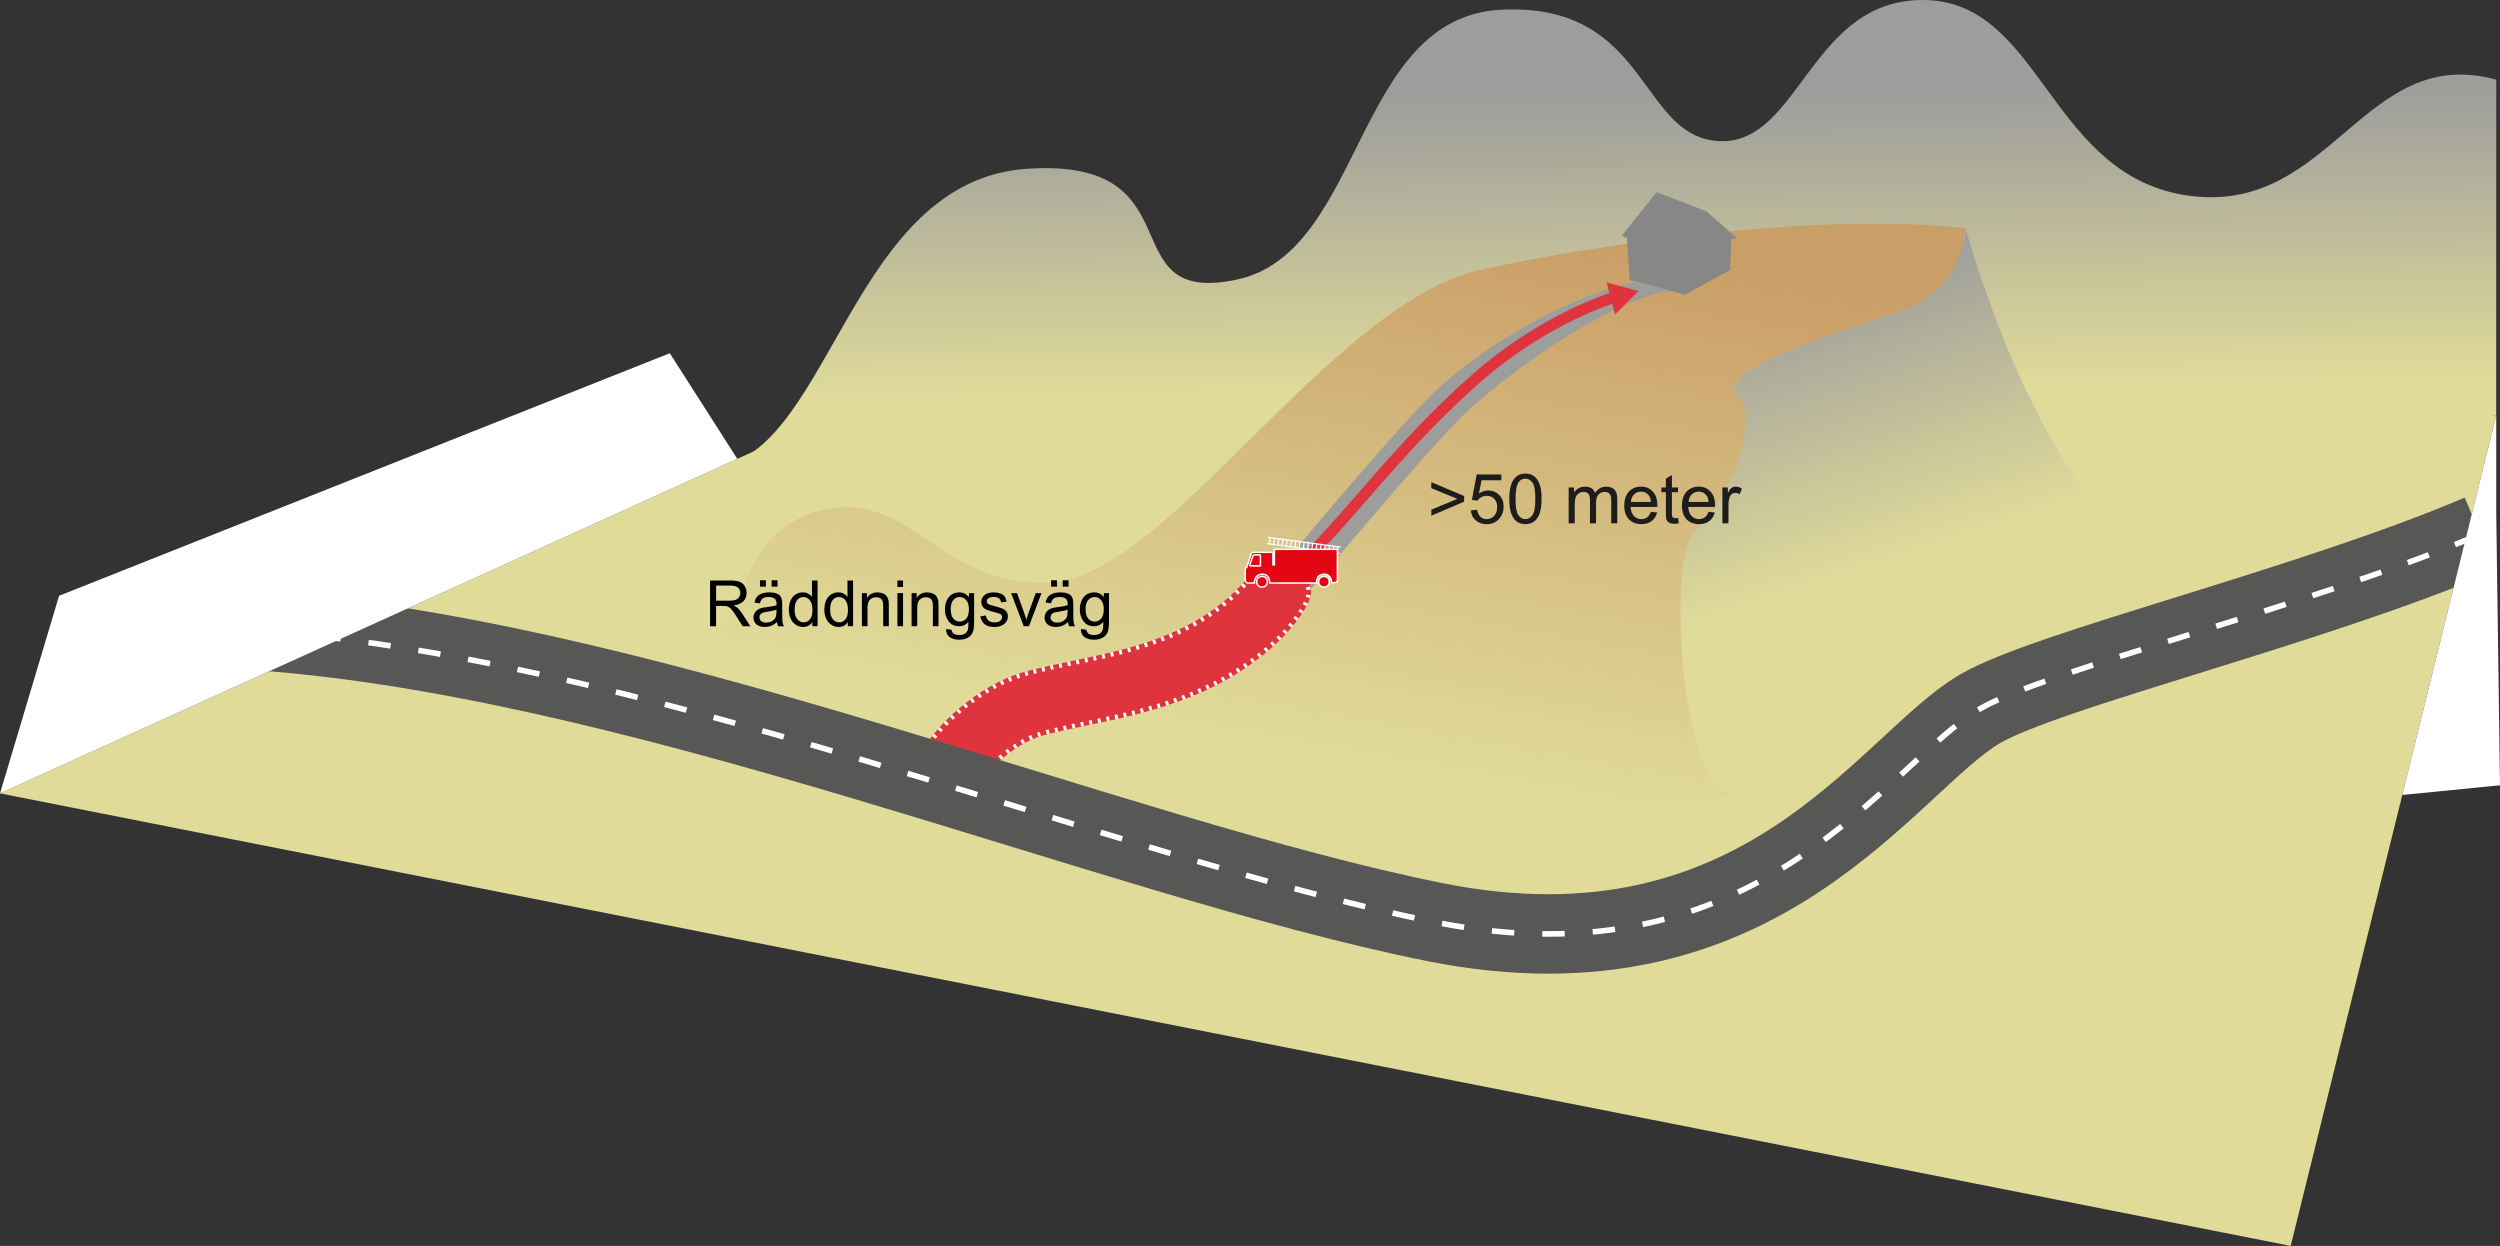 <?xml version="1.0" encoding="UTF-8"?>
<svg id="Lager_1" data-name="Lager 1" xmlns="http://www.w3.org/2000/svg" width="1920" height="956.86" xmlns:xlink="http://www.w3.org/1999/xlink" viewBox="0 0 1920 956.86">
  <rect x="0" y="0" width="1920" height="956.86" fill="#333333" stroke="none"/>
  <defs>
    <style>
      .cls-1 {
        stroke-width: 1.24px;
      }

      .cls-1, .cls-2, .cls-3, .cls-4, .cls-5, .cls-6, .cls-7, .cls-8, .cls-9 {
        stroke-miterlimit: 10;
      }

      .cls-1, .cls-8, .cls-9 {
        stroke: #878787;
      }

      .cls-1, .cls-10 {
        fill: #878787;
      }

      .cls-11 {
        fill: #1d1d1b;
      }

      .cls-12 {
        fill: #fff;
      }

      .cls-2 {
        fill: #e30613;
      }

      .cls-2, .cls-5, .cls-6, .cls-7 {
        stroke: #fff;
      }

      .cls-2, .cls-7 {
        stroke-width: 1.15px;
      }

      .cls-13 {
        fill: #e0db99;
      }

      .cls-14 {
        fill: url(#Namnlös_övertoning_8);
      }

      .cls-3 {
        stroke: #575756;
        stroke-width: 61.01px;
      }

      .cls-3, .cls-4, .cls-5, .cls-6, .cls-7, .cls-9 {
        fill: none;
      }

      .cls-4 {
        stroke: #df333e;
        stroke-width: 8.5px;
      }

      .cls-15 {
        fill: url(#Namnlös_övertoning_7);
      }

      .cls-16 {
        fill: url(#Namnlös_övertoning_4);
      }

      .cls-5 {
        stroke-dasharray: 17.23 21.54;
        stroke-width: 4.31px;
      }

      .cls-17 {
        fill: #df333e;
      }

      .cls-6 {
        stroke-width: .96px;
      }

      .cls-18 {
        fill: #9d9d9c;
      }

      .cls-19 {
        fill: #010101;
      }

      .cls-8 {
        fill: #575756;
        stroke-width: .83px;
      }

      .cls-9 {
        stroke-width: 3.31px;
      }
    </style>
    <linearGradient id="Namnlös_övertoning_8" data-name="Namnlös övertoning 8" x1="1236.21" y1="299.36" x2="1233.55" y2="73.43" gradientUnits="userSpaceOnUse">
      <stop offset="0" stop-color="#e0db99"/>
      <stop offset="1" stop-color="#9d9d9c"/>
    </linearGradient>
    <linearGradient id="Namnlös_övertoning_4" data-name="Namnlös övertoning 4" x1="1038.52" y1="584.75" x2="1113.55" y2="166.9" gradientUnits="userSpaceOnUse">
      <stop offset="0" stop-color="#e0db99"/>
      <stop offset="1" stop-color="#ca9e67"/>
    </linearGradient>
    <linearGradient id="Namnlös_övertoning_7" data-name="Namnlös övertoning 7" x1="1461.64" y1="427.77" x2="1393.96" y2="215.91" gradientUnits="userSpaceOnUse">
      <stop offset="0" stop-color="#e0db99"/>
      <stop offset="1" stop-color="#9d9d9c"/>
    </linearGradient>
  </defs>
  <polygon class="cls-13" points="1759.25 956.86 0 609.32 866.9 215.98 1917.1 319.08 1759.25 956.86"/>
  <path class="cls-14" d="M553.21,358.31c85.23-16.66,101.9-219.5,235.2-228.66,133.31-9.16,62.5,105.75,161.08,85.17,98.58-20.58,89.89-201.81,203.66-207.36,113.77-5.55,105.09,98.13,167.34,100.91,62.25,2.78,69.97-111.09,159.15-108.31,89.17,2.78,94.73,137.04,203.04,150.45,108.31,13.41,132.8-117.12,234.42-89.35v257.94l-1363.89,39.22Z"/>
  <path class="cls-16" d="M510.52,511.34c66.21-5.89,44.72-97.88,116.81-118.47,72.09-20.6,92.94,60.2,181.21,54.32,88.28-5.89,214.54-214.77,328.24-239.87,93.76-20.7,260.92-44.59,372.73-32.12,0,0-10.3,53.42,10.3,85.17,20.6,31.75,32.37,139.16,70.62,153.87,38.25,14.71-19.13,139.77-19.13,139.77,0,0-414.9,129.47-715.05,73.56-300.14-55.91-345.75-116.23-345.75-116.23Z"/>
  <g>
    <g>
      <polygon class="cls-10" points="1249.32 180.03 1272.03 150.5 1291.11 182.75 1329.65 183.22 1328.74 207.31 1293.84 226.38 1251.59 215.02 1249.32 180.03"/>
      <polygon class="cls-10" points="1310.57 162.32 1334.19 183.22 1292.93 187.75 1272.28 147.54 1310.57 162.32"/>
    </g>
    <polyline class="cls-9" points="1247.07 181.83 1272.03 150.5 1292.93 187.75"/>
    <polygon class="cls-1" points="1261.59 185.03 1278.31 186.33 1278.7 207.2 1263.02 205.77 1261.59 185.03"/>
    <line class="cls-8" x1="1269.78" y1="185.67" x2="1270.15" y2="206.42"/>
    <line class="cls-8" x1="1262.24" y1="194.53" x2="1277.54" y2="195.92"/>
    <polygon class="cls-1" points="1299.45 191.86 1298.93 206.03 1307.92 203.44 1308.61 190.48 1299.45 191.86"/>
    <polyline class="cls-1" points="1315.62 213.99 1316.39 188.92 1325.03 187.19 1324.49 208.93"/>
  </g>
  <path class="cls-15" d="M1509.53,175.19s0,45.97-50.02,63.79c-50.02,17.82-143.99,44.68-124.96,65.09,19.03,20.41-11.16,87.13-32.85,103.06-21.68,15.93-11.87,211.78,32.85,203.13,44.72-8.65,219.13-31.24,239.72-45.96,20.6-14.71,120.68-124.28,87.8-136.56-93.39-34.88-152.54-252.55-152.54-252.55Z"/>
  <path class="cls-18" d="M751.62,589.38l-25.42-14.4c1.07-1.4,26.76-34.34,64.38-44.57,10.99-2.99,22.78-5.45,35.26-8.06,49.59-10.36,105.79-22.1,146.24-73.15,4.38-5.28,104.19-125.42,133.24-151.8,24.36-22.13,87.38-67.52,151.46-80.96l25.61,6.37c-55.48,11.63-127.42,67.43-154.09,91.65-28,25.43-130.09,148.32-131.12,149.56-44.88,56.65-107.53,69.73-157.87,80.25-12.18,2.54-23.68,4.94-34.08,7.77-31.09,8.46-53.38,37.06-53.6,37.35Z"/>
  <g>
    <path class="cls-17" d="M1006.78,453.57c-1.73-11-3.75-13.41-9.53-17.99-11.01-8.72-27-6.86-35.71,4.14-37.02,46.73-90.35,57.87-137.4,67.69-12.71,2.66-24.72,5.16-36.14,8.27-41.8,11.37-69.45,46.07-72.46,49.99-8.53,11.09-6.46,26.96,4.6,35.54,4.62,3.59,10.1,5.32,15.54,5.32,7.57,0,15.07-3.36,20.1-9.77.2-.25,19.82-25.01,45.58-32.02,9.96-2.71,21.24-5.07,33.19-7.56,47.66-9.96,105.85-22.12,152.38-69.49,0,0,21.6-23.12,19.87-34.13Z"/>
    <path class="cls-12" d="M981.48,430.09h-.04s0,0,0,0h-.04s0,0,0,0h-.02s0,0-.01,0h0s0,0-.01,0h0s0,0-.01,0c0,0-.01,0-.02,0h0s0,0-.01,0c0,0,0,0,0,0h-.01s0,0,0,0c0,0,0,0-.01,0h0s-.02,0-.03,0h0s0,0-.01,0c0,0,0,0,0,0,0,0,0,0-.01,0,0,0,0,0,0,0-.64,0-1.29.04-1.93.1l.3,3.36c.65-.06,1.3-.09,1.95-.09v-3.37h0ZM974.81,430.97c-.72.2-1.44.42-2.14.68l1.16,3.17c.61-.22,1.23-.42,1.86-.59l-.88-3.26h0ZM968.61,433.57c-.36.21-.72.43-1.07.66,0,0,0,0,0,0-.02.01-.04.02-.06.04,0,0,0,0,0,0,0,0-.02.01-.03.02h0s-.02.01-.03.02c0,0,0,0,0,0,0,0-.02.01-.03.02,0,0,0,0,0,0,0,0-.01,0-.02.01,0,0,0,0,0,0,0,0-.02.01-.02.02,0,0,0,0,0,0,0,0-.01,0-.02.01,0,0,0,0,0,0,0,0-.01,0-.02.01,0,0,0,0,0,0,0,0-.01,0-.02.01,0,0,0,0,0,0,0,0-.01,0-.02.01,0,0,0,0,0,0,0,0-.01,0-.02.01,0,0,0,0,0,0,0,0-.01,0-.02.01,0,0,0,0,0,0,0,0-.01,0-.02.01,0,0,0,0-.01,0h-.02s0,.02-.01.02c0,0-.01,0-.02.01,0,0,0,0-.01,0,0,0-.01,0-.02.01,0,0,0,0-.01,0h-.02s0,.02-.01.02l-.02.02s0,0,0,0c0,0-.01,0-.02.01,0,0,0,0,0,0,0,0-.01.01-.02.02,0,0,0,0,0,0,0,0-.01,0-.02.01,0,0,0,0,0,0,0,0-.02.01-.02.02,0,0,0,0,0,0,0,0-.02.01-.02.02,0,0,0,0,0,0,0,0-.02.01-.02.02,0,0,0,0,0,0,0,0-.02.01-.03.02,0,0,0,0,0,0,0,0-.02.01-.03.02,0,0,0,0,0,0,0,0-.02.01-.03.02h0s1.96,2.75,1.96,2.75c.53-.38,1.08-.73,1.63-1.06l-1.7-2.91h0ZM963.31,437.71c-.52.53-1.02,1.09-1.5,1.67l2.61,2.14c.41-.5.85-.99,1.3-1.45l-2.41-2.36h0ZM958.97,442.87c-.06.07-.12.14-.18.21,0,0,0,0,0,0-.01.01-.02.03-.04.04,0,0,0,0,0,.01-.01.01-.02.03-.04.04v.02s-.04.03-.05.04c0,0,0,0-.01.01,0,.01-.02.02-.03.03,0,0,0,.01-.01.02-.01.01-.02.03-.04.04,0,0,0,0-.01.01-.01.02-.02.03-.04.05,0,0,0,0,0,0-.01.02-.03.03-.04.05,0,0,0,0,0,0-.32.37-.64.75-.95,1.12l2.55,2.2c.5-.58.99-1.16,1.49-1.75l-2.59-2.16h0ZM954.53,447.94c-.06.06-.12.13-.17.19h0s-.02.02-.02.03c-.01.01-.02.02-.03.03,0,0,0,0-.01.01-.01.01-.02.02-.03.04,0,0,0,0,0,0-.02.02-.03.03-.05.05h0c-.24.26-.48.52-.72.77,0,0,0,0,0,0-.02.02-.03.03-.05.05,0,0,0,0,0,0-.01.02-.03.03-.04.04h0s-.02.04-.04.05c0,0-.01.01-.02.02,0,0-.01.01-.02.02l-.04.04h0c-.09.1-.18.19-.26.28l2.45,2.32c.52-.56,1.05-1.12,1.57-1.68l-2.49-2.28h0ZM949.86,452.81c-.44.44-.88.87-1.32,1.3,0,0-.01.01-.01.01-.01.01-.02.02-.03.03,0,0-.02.02-.03.03,0,0,0,0,0,0-.07.06-.13.13-.2.19l2.34,2.43c.55-.53,1.1-1.07,1.64-1.61l-2.38-2.39h0ZM944.97,457.46c-.35.31-.7.63-1.04.94,0,0,0,0,0,0-.01.01-.03.03-.04.04,0,0,0,0-.01.01-.01.01-.03.02-.04.03,0,0-.01.01-.02.02,0,0-.01.01-.02.02-.01.01-.03.02-.04.04,0,0,0,0,0,0-.15.13-.29.26-.44.39l2.23,2.53c.57-.5,1.14-1.02,1.71-1.53l-2.27-2.5h0ZM939.88,461.87s-.01.01-.02.02c0,0,0,0-.01.01l-.05.04s0,0,0,0c-.55.45-1.1.9-1.65,1.35l2.11,2.63c.6-.48,1.19-.96,1.78-1.45l-2.15-2.6h0ZM934.59,466.05c-.36.27-.73.55-1.1.82h0s-.04.03-.06.05h0s-.06.05-.09.07c0,0,0,0-.01.01-.01.01-.03.02-.04.03,0,0-.02.01-.02.02-.01,0-.02.02-.03.02-.01,0-.02.01-.03.02,0,0-.01,0-.02.01-.01,0-.03.02-.04.03,0,0-.01,0-.02.01-.02.01-.03.02-.05.03h0c-.09.08-.18.14-.28.21l1.99,2.72c.62-.45,1.23-.91,1.84-1.37l-2.03-2.69h0ZM929.12,469.99c-.29.2-.58.4-.87.59,0,0,0,0,0,0-.02.01-.04.02-.05.04,0,0,0,0,0,0-.02.01-.03.02-.05.03h-.01s-.03.03-.04.04c0,0,0,0-.02.01-.01,0-.03.02-.04.03,0,0-.01,0-.02.01-.01,0-.03.02-.04.03,0,0-.01,0-.02.01-.01,0-.03.02-.04.03,0,0-.01,0-.02.01-.01,0-.03.02-.04.03,0,0-.01,0-.02.01-.01,0-.02.02-.04.03,0,0-.01,0-.02.01-.01,0-.03.02-.05.03,0,0,0,0-.01,0-.02.01-.03.02-.05.03,0,0,0,0,0,0-.13.09-.27.18-.41.27l1.87,2.81c.64-.42,1.27-.85,1.9-1.29l-1.91-2.78h0ZM923.48,473.69c-.09.06-.18.11-.27.17h0s-.03.02-.04.03c-.01,0-.02.01-.03.02,0,0-.01,0-.02.01-.02.01-.03.02-.05.03,0,0,0,0,0,0-.5.31-.99.61-1.49.92l1.75,2.88c.65-.4,1.3-.8,1.95-1.2l-1.79-2.86h0ZM917.69,477.15c-.26.15-.53.3-.79.45,0,0,0,0,0,0-.02,0-.03.02-.05.03h-.02s-.03.03-.04.03c0,0-.02.01-.03.02h0c-.26.15-.53.3-.79.45-.01,0-.03.02-.04.02,0,0,0,0,0,0-.06.03-.12.07-.18.1l1.63,2.95c.67-.37,1.33-.74,2-1.12l-1.67-2.93h0ZM911.77,480.37c-.67.35-1.33.69-2,1.02l1.52,3.01c.68-.34,1.36-.69,2.04-1.04l-1.55-2.99h0ZM905.72,483.37c-.47.22-.95.45-1.42.67,0,0,0,0,0,0-.02,0-.04.02-.06.03,0,0,0,0-.01,0-.02,0-.04.02-.05.03,0,0,0,0-.01,0-.02,0-.04.02-.06.03h0c-.14.06-.27.13-.41.19l1.41,3.06c.69-.32,1.38-.64,2.07-.97l-1.44-3.05h0ZM899.58,486.15c-.6.26-1.2.52-1.8.77,0,0-.01,0-.01,0-.01,0-.03.01-.04.02-.01,0-.03.01-.04.02h0c-.06.02-.11.05-.17.07l1.3,3.11c.7-.29,1.4-.59,2.1-.89l-1.34-3.1h0ZM893.35,488.72c-.47.18-.93.37-1.4.55,0,0-.02,0-.03.01,0,0-.01,0-.02,0-.22.08-.43.17-.65.25l1.21,3.15c.71-.27,1.42-.55,2.13-.83l-1.24-3.14h0ZM887.04,491.1c-.31.11-.62.22-.93.33,0,0,0,0,0,0-.02,0-.04.01-.06.02,0,0-.02,0-.02,0-.01,0-.02,0-.03.01-.02,0-.03.01-.05.02,0,0,0,0,0,0-.31.11-.61.22-.92.32h0s-.04.01-.06.02c0,0-.02,0-.03.01,0,0-.01,0-.02,0l1.12,3.18c.72-.25,1.43-.51,2.15-.76l-1.14-3.17h0ZM880.66,493.3c-.11.04-.22.07-.33.11,0,0,0,0-.01,0-.01,0-.03,0-.04.01-.58.19-1.17.38-1.76.57l1.03,3.21c.72-.23,1.44-.47,2.16-.71l-1.06-3.2h0ZM874.24,495.34c-.72.22-1.44.43-2.15.65l.96,3.23c.73-.22,1.45-.43,2.18-.65l-.98-3.23h0ZM867.76,497.24c-.72.2-1.44.4-2.17.6l.89,3.25c.73-.2,1.46-.4,2.19-.61l-.91-3.25h0ZM861.25,499s0,0,0,0c-.54.14-1.08.28-1.63.42,0,0,0,0,0,0-.01,0-.03,0-.05.01-.17.04-.33.08-.5.13l.84,3.27c.73-.19,1.46-.38,2.19-.57l-.85-3.26h0ZM854.72,500.66h-.02s-.07.02-.1.03c-.01,0-.02,0-.04,0-.03,0-.07.02-.1.03,0,0-.02,0-.03,0-.03,0-.07.02-.1.03-.01,0-.02,0-.04,0-.03,0-.06.02-.1.02-.01,0-.03,0-.04.01-.03,0-.06.01-.09.02-.02,0-.04,0-.06.01-.03,0-.05.01-.07.02-.02,0-.05.01-.07.02-.02,0-.03,0-.05.01-.43.1-.85.21-1.28.31l.79,3.28c.73-.18,1.47-.35,2.2-.53l-.8-3.28h0ZM848.16,502.22c-.11.03-.23.05-.34.08,0,0,0,0-.01,0-.03,0-.06.01-.08.02-.03,0-.06.02-.1.02,0,0,0,0-.01,0-.54.13-1.09.25-1.64.37l.75,3.29c.73-.17,1.47-.34,2.2-.51l-.76-3.29h0ZM841.58,503.7c-.73.16-1.46.32-2.2.48l.72,3.29c.73-.16,1.47-.32,2.2-.48l-.73-3.29h0ZM834.99,505.13c-.73.16-1.47.31-2.2.47l.7,3.3,2.2-.47-.7-3.3h0ZM828.39,506.53c-.6.13-1.2.25-1.8.38-.14.03-.27.06-.4.08l.69,3.3,2.2-.46-.69-3.3h0ZM821.79,507.91c-.11.02-.22.05-.33.07-.43.09-.86.18-1.29.27-.19.04-.38.08-.57.12l.69,3.3,2.2-.46-.69-3.3h0ZM815.19,509.29c-.3.06-.59.13-.89.19-.38.08-.76.16-1.14.24l-.17.04.71,3.3,2.19-.47-.7-3.3h0ZM808.6,510.71c-.1.02-.21.05-.31.07,0,0-.01,0-.02,0-.01,0-.02,0-.03,0-.01,0-.03,0-.04,0,0,0-.01,0-.02,0-.27.06-.54.12-.81.18,0,0,0,0,0,0-.02,0-.04,0-.06.01,0,0,0,0-.01,0h-.04s-.02.01-.04.02c0,0-.01,0-.02,0-.02,0-.03,0-.05.01,0,0-.01,0-.02,0-.23.05-.46.1-.7.15,0,0,0,0,0,0,0,0-.02,0-.03,0l.73,3.29c.73-.16,1.45-.32,2.18-.48l-.72-3.29h0ZM802.02,512.19c-.62.14-1.23.29-1.84.43,0,0,0,0-.01,0-.02,0-.03,0-.05.01-.02,0-.03,0-.05.01,0,0,0,0-.01,0-.07.02-.15.04-.22.05l.77,3.28c.72-.17,1.45-.34,2.17-.51l-.76-3.29h0ZM795.46,513.75c-.26.06-.51.13-.77.19,0,0,0,0,0,0-.02,0-.04,0-.06.01,0,0-.02,0-.03,0-.01,0-.02,0-.04,0-.02,0-.03,0-.05.01,0,0,0,0-.01,0-.41.1-.82.2-1.22.31l.83,3.27c.72-.18,1.44-.36,2.16-.54l-.81-3.27h0ZM788.93,515.44c-.31.08-.62.17-.93.25h0s-.04,0-.05.01c0,0,0,0-.01,0-.02,0-.03,0-.05.01,0,0-.01,0-.02,0-.01,0-.02,0-.03,0,0,0-.02,0-.02,0-.01,0-.03,0-.04.01-.01,0-.02,0-.03,0,0,0,0,0-.01,0-.24.07-.48.13-.72.2,0,0-.01,0-.02,0-.01,0-.02,0-.04.01-.01,0-.03,0-.04.01,0,0,0,0,0,0-.04.01-.09.02-.13.04l.92,3.24c.4-.11.79-.22,1.19-.33l.92-.25-.88-3.26h0ZM782.46,517.35h0c-.71.24-1.42.48-2.13.73l1.12,3.18c.68-.24,1.37-.48,2.06-.7l-1.06-3.2h0ZM776.12,519.65c-.08.03-.16.06-.25.1,0,0,0,0,0,0-.01,0-.03.01-.04.02,0,0-.02,0-.02.01h-.03s-.03.02-.04.03c0,0-.01,0-.02,0-.02,0-.04.01-.06.02,0,0,0,0,0,0-.54.22-1.09.44-1.62.67l1.3,3.11c.67-.28,1.34-.55,2.02-.82l-1.24-3.13h0ZM769.93,522.31s0,0,0,0c-.01,0-.03.01-.04.02,0,0-.01,0-.02.01-.02,0-.04.02-.06.03,0,0-.01,0-.02,0-.01,0-.03.01-.04.02,0,0-.02,0-.03.01h-.03s-.02.02-.03.03h-.03s-.02.02-.03.03c0,0-.01,0-.02.01-.01,0-.02.01-.04.02h-.02s-.1.05-.15.08c0,0,0,0,0,0-.02,0-.03.02-.05.02,0,0,0,0,0,0-.02,0-.03.01-.05.02h0c-.46.22-.91.43-1.36.65l1.47,3.03c.65-.32,1.31-.63,1.98-.94l-1.41-3.06h0ZM763.88,525.3c-.12.06-.23.12-.35.19,0,0,0,0,0,0-.02,0-.03.01-.04.02,0,0,0,0-.01,0-.01,0-.03.01-.04.02,0,0,0,0-.01,0-.02,0-.03.01-.04.02,0,0,0,0-.01,0-.05.03-.09.05-.14.08,0,0,0,0,0,0-.02,0-.03.02-.04.02,0,0,0,0-.01,0-.02,0-.03.02-.04.02,0,0,0,0,0,0-.37.2-.75.4-1.11.6,0,0-.01,0-.02,0,0,0-.02.01-.03.02-.01,0-.02.01-.03.02,0,0,0,0-.01,0l1.62,2.95c.64-.35,1.28-.7,1.93-1.04l-1.57-2.98h0ZM758,528.6c-.42.25-.83.5-1.24.75,0,0,0,0-.01,0-.01,0-.02.01-.03.02,0,0-.02,0-.02.01,0,0-.02.01-.03.02-.01,0-.02.02-.04.02,0,0,0,0-.02,0-.18.11-.36.22-.53.33l1.77,2.87c.62-.38,1.25-.76,1.88-1.13l-1.72-2.9h0ZM752.29,532.18c-.16.1-.31.21-.47.31,0,0,0,0-.02.01-.01,0-.02.02-.04.02,0,0-.01,0-.02.01-.01,0-.02.01-.03.02-.02.01-.03.02-.05.03,0,0-.01,0-.02.01-.01,0-.02.02-.03.02,0,0-.01,0-.02.01-.01,0-.02.02-.04.02,0,0,0,0-.01,0-.2.13-.39.26-.58.39,0,0,0,0,0,0-.02.01-.03.02-.04.03,0,0,0,0,0,0-.04.03-.08.05-.12.08,0,0-.01,0-.02.01,0,0-.02.01-.03.02,0,0-.02.01-.03.02,0,0-.02.01-.02.02-.01,0-.03.02-.04.03,0,0,0,0-.01,0-.02.01-.04.02-.05.04,0,0,0,0,0,0-.02.01-.04.02-.05.04h0s-.08.05-.11.08l1.9,2.79c.6-.41,1.21-.82,1.83-1.22l-1.85-2.82h0ZM746.74,536.01c-.33.24-.66.48-.98.72,0,0-.02.01-.02.02,0,0,0,0-.01,0-.27.2-.53.39-.8.59l2.02,2.7c.58-.44,1.17-.87,1.77-1.3l-1.98-2.73h0ZM741.36,540.08c-.33.26-.65.52-.97.77,0,0,0,0,0,0-.01,0-.02.02-.03.03,0,0,0,0-.01,0,0,0-.01.01-.02.02-.01,0-.02.02-.03.03,0,0,0,0,0,0-.23.18-.45.37-.68.55l2.13,2.61c.56-.46,1.14-.92,1.72-1.38l-2.09-2.64h0ZM736.16,544.38c-.58.5-1.14.99-1.69,1.48l2.23,2.53c.54-.48,1.1-.96,1.66-1.45l-2.2-2.56h0ZM731.14,548.88c-.21.2-.42.39-.63.59,0,0,0,0,0,0,0,0-.01.01-.02.02,0,0,0,0-.01.01,0,0,0,0-.01.01,0,0-.01.01-.02.02,0,0,0,0,0,0-.32.3-.63.59-.93.89l2.33,2.44c.52-.5,1.05-1,1.6-1.51l-2.3-2.47h0ZM726.3,553.57c-.41.41-.8.81-1.19,1.21h0s-.01.01-.02.02c0,0,0,0,0,0,0,0,0,0-.01.01,0,0,0,0-.01.01,0,0,0,0,0,0,0,0-.01.01-.02.02,0,0,0,0,0,0-.1.1-.2.2-.3.31l2.43,2.34c.49-.51,1.01-1.04,1.54-1.58l-2.4-2.37h0ZM721.65,558.46c-.53.58-1.03,1.14-1.5,1.67l2.53,2.23c.46-.52.95-1.06,1.47-1.63l-2.49-2.27h0ZM717.23,563.55c-.1.12-.19.23-.28.34h0s0,0,0,.01c0,0,0,0,0,.01,0,0,0,0,0,0-.47.57-.84,1.04-1.11,1.38l2.65,2.08c.32-.4.77-.97,1.36-1.68l-2.6-2.14h0ZM713.34,569.04c-.05.08-.09.17-.13.25h0s0,.01,0,.02h0s0,.01,0,.02c0,0,0,0,0,0,0,0,0,0,0,.01,0,0,0,0,0,.01,0,0,0,0,0,0-.3.56-.57,1.13-.82,1.71l3.09,1.34c.26-.59.54-1.18.85-1.75l-2.96-1.61h0ZM710.94,575.32c-.17.73-.31,1.47-.42,2.21l3.34.48c.09-.64.21-1.28.36-1.91l-3.28-.77h0ZM713.65,581.89l-3.37.12c0,.2.02.4.03.6,0,0,0,0,0,0,0,0,0,.01,0,.02,0,0,0,0,0,0,0,0,0,0,0,.01,0,0,0,0,0,0,0,0,0,0,0,.01,0,0,0,0,0,0,0,0,0,0,0,.01,0,0,0,0,0,0,0,0,0,0,0,0,0,0,0,0,0,.01,0,0,0,0,0,0h0s0,.01,0,.02c0,0,0,0,0,.01,0,0,0,0,0,0,.03.5.08,1,.14,1.5l3.35-.42c-.08-.64-.13-1.3-.15-1.94h0ZM714.63,587.65l-3.22,1c.22.71.47,1.42.76,2.12l3.12-1.28c-.25-.6-.47-1.22-.66-1.83h0ZM717.07,592.94l-2.85,1.81c.4.63.83,1.24,1.29,1.84l2.67-2.05c-.39-.51-.77-1.05-1.12-1.6h0ZM720.83,597.4l-2.27,2.49s0,0,0,0c0,0,.01.01.02.02,0,0,0,0,0,0,.43.39.88.77,1.34,1.14,0,0,0,0,0,0,.02.01.03.03.05.04,0,0,0,0,0,0,.02.01.03.02.05.04,0,0,0,0,0,0,0,0,.02.01.02.02,0,0,0,0,0,0,0,0,.01.01.02.02,0,0,0,0,0,0,0,0,.01.01.02.02,0,0,0,0,0,0l.02.02s.09.07.13.1c0,0,0,0,0,0,0,0,0,0,0,0,0,0,.01,0,.02.01l2.05-2.68-.13-.1c-.47-.36-.93-.75-1.37-1.15h0ZM725.62,600.74l-1.54,3s.01,0,.02,0c0,0,0,0,0,0,0,0,.02,0,.02.01h0s.01,0,.02.01c0,0,0,0,.01,0,0,0,.01,0,.02,0,0,0,.01,0,.02,0,0,0,0,0,.01,0,0,0,.02,0,.03.01,0,0,0,0,0,0,.28.14.57.28.86.41,0,0,0,0,0,0,.05.02.09.04.14.06,0,0,0,0,0,0,0,0,.02,0,.02.01,0,0,0,0,0,0h.02s0,.01.01.01c0,0,.01,0,.02,0,0,0,0,0,.01,0h.01s.01.01.02.01c0,0,0,0,.01,0,0,0,.01,0,.02,0,0,0,0,0,.01,0,0,0,.01,0,.02,0,0,0,0,0,0,0,0,0,.01,0,.02,0,0,0,0,0,0,0,0,0,.02,0,.02.01h0s.02.01.02.01c0,0,0,0,0,0h.03s0,.01,0,.01c0,0,.02,0,.03.01,0,0,0,0,0,0,0,0,.02,0,.03.01,0,0,0,0,0,0,0,0,.02,0,.03.01,0,0,0,0,0,0,0,0,.02,0,.03.01,0,0,0,0,0,0,0,0,.02,0,.03.01,0,0,0,0,0,0,.14.06.28.12.41.17l1.27-3.12c-.6-.24-1.19-.52-1.77-.81h0ZM731.1,602.69l-.7,3.3c.74.16,1.47.28,2.22.37l.4-3.35c-.64-.08-1.29-.18-1.92-.32h0ZM738.86,602.94c-.64.09-1.3.16-1.94.2l.19,3.37c.2-.01.39-.02.59-.04,0,0,0,0,0,0,.01,0,.03,0,.04,0,0,0,0,0,0,0,0,0,0,0,.01,0,0,0,0,0,0,0,0,0,0,0,0,0,0,0,0,0,.01,0,0,0,0,0,0,0,.01,0,.02,0,.03,0h0s0,0,.01,0c0,0,0,0,0,0,0,0,.01,0,.02,0h0c.5-.04.99-.1,1.48-.17l-.48-3.34h0ZM744.48,601.35c-.59.26-1.21.49-1.82.69l1.06,3.2c.54-.18,1.07-.38,1.6-.59,0,0,0,0,0,0,0,0,0,0,.01,0,0,0,0,0,0,0,0,0,0,0,.01,0,0,0,0,0,0,0,0,0,.01,0,.02,0,0,0,0,0,.01,0,0,0,0,0,0,0,0,0,0,0,.01,0,0,0,0,0,0,0,.13-.06.27-.11.4-.17l-1.34-3.1h0ZM749.48,598.35c-.51.4-1.04.79-1.58,1.15l1.86,2.81s.06-.04.09-.06h0s.02-.01.03-.02c0,0,0,0,0,0,0,0,.02-.01.02-.02,0,0,0,0,0,0,0,0,.02-.01.02-.02,0,0,0,0,0,0,0,0,.01,0,.02-.01,0,0,0,0,.01,0,0,0,.01,0,.02-.01,0,0,0,0,.01,0,0,0,0,0,.01,0,0,0,.01,0,.02-.01,0,0,0,0,0,0,0,0,.01,0,.02-.01,0,0,0,0,0,0,.01,0,.02-.01.03-.02,0,0,0,0,0,0,.02-.01.04-.02.05-.04,0,0,0,0,0,0,.34-.23.67-.47.99-.72,0,0,0,0,0,0,.02-.01.03-.03.05-.04,0,0,0,0,0,0,0,0,.02-.01.02-.02h.01s0-.02.01-.02c0,0,0,0,.01-.01,0,0,0,0,.01,0,0,0,.01-.01.02-.02,0,0,0,0,0,0,0,0,.02-.01.02-.02,0,0,0,0,0,0,0,0,.02-.01.03-.02,0,0,0,0,0,0,.07-.06.15-.12.22-.17l-2.1-2.64h0ZM753.67,594c-.35.42-.53.65-.56.69-.26.33-.53.66-.81.97l2.53,2.23c.29-.33.58-.67.85-1.03,0,0,0,0,0,0,0,0,0-.01.01-.02,0,0,0,0,0,0,0,0,0-.01.01-.02,0,0,0,0,0,0,0,0,0-.01.01-.02h0s0-.01.01-.02c0,0,0,0,0,0,0,0,0-.01.01-.02h0s.19-.24.5-.61l-2.6-2.15h0ZM758.32,588.8c-.57.6-1.1,1.16-1.58,1.69l2.48,2.28c.3-.33.62-.67.96-1.03h0s0,0,.01-.01c0,0,0,0,0,0,0,0,0,0,0,0,0,0,0,0,0,0,0,0,0,0,0,0,0-.01.02-.02.03-.03,0,0,0,0,0,0,0,0,0,0,0,0,0,0,0,0,0,0,.05-.05.1-.1.15-.15h0s0,0,0-.01c0,0,0,0,0-.01,0,0,0,0,0,0,0,0,0,0,.01-.01,0,0,0,0,0,0,.1-.11.21-.22.31-.33l-2.44-2.33h0ZM763.24,583.92c-.58.54-1.13,1.08-1.67,1.6l2.35,2.42c.18-.18.37-.36.56-.54h0s.01-.01.02-.02c0,0,0,0,0,0,0,0,.01-.01.02-.02,0,0,0,0,0,0l.02-.02s.01-.01.02-.02c0,0,0,0,0,0,0,0,.01-.01.02-.02,0,0,0,0,0,0,0,0,.01-.01.02-.02h0c.3-.29.61-.59.93-.89l-2.31-2.46h0ZM768.42,579.32c-.6.5-1.19,1.01-1.76,1.5l2.22,2.54c.52-.46,1.06-.92,1.61-1.38,0,0,.01,0,.02-.01,0,0,0,0,0,0,.03-.02.05-.05.08-.07l-2.17-2.58h0ZM773.87,575.01c-.63.47-1.24.93-1.85,1.4l2.06,2.67c.34-.27.69-.53,1.04-.8.25-.19.5-.38.75-.56l-2.01-2.71h0ZM779.61,571.05c-.66.42-1.31.85-1.94,1.28l1.89,2.8c.45-.31.91-.61,1.37-.91.17-.11.34-.22.5-.33l-1.82-2.84h0ZM785.64,567.5c-.69.37-1.37.75-2.05,1.13l1.67,2.93c.16-.09.32-.18.48-.27,0,0,0,0,0,0,0,0,.01,0,.02-.01,0,0,0,0,.01,0,0,0,0,0,0,0,.48-.27.96-.53,1.44-.79l-1.59-2.97h0ZM792,564.44c-.71.3-1.44.62-2.15.96l1.42,3.06c.68-.31,1.36-.62,2.05-.91l-1.32-3.1h0ZM798.66,562.01c-.75.23-1.51.47-2.26.73l1.1,3.19c.07-.02.14-.05.21-.07h0s.02,0,.03-.01c0,0,0,0,0,0,0,0,.02,0,.03,0,0,0,0,0,0,0,0,0,.02,0,.03,0,0,0,0,0,.01,0,0,0,.01,0,.02,0,0,0,0,0,.01,0,0,0,.01,0,.02,0,.03,0,.06-.02.08-.03,0,0,0,0,0,0,0,0,.02,0,.03,0h0s.02,0,.03-.01c0,0,0,0,0,0,0,0,.02,0,.03,0,0,0,0,0,0,0,0,0,.02,0,.03,0,0,0,0,0,0,0,.01,0,.02,0,.03-.01,0,0,0,0,0,0,.07-.02.13-.04.2-.07,0,0,0,0,0,0,.01,0,.02,0,.03,0,0,0,0,0,0,0,0,0,.02,0,.03,0,0,0,0,0,0,0,0,0,.02,0,.03,0,0,0,0,0,0,0,0,0,.02,0,.03,0,0,0,0,0,.01,0,0,0,.01,0,.02,0,0,0,0,0,.01,0,0,0,.02,0,.02,0,0,0,0,0,0,0,0,0,.02,0,.02,0,0,0,0,0,.01,0,.01,0,.02,0,.04-.01,0,0,.02,0,.02,0,0,0,0,0,.01,0,0,0,.02,0,.03,0,0,0,0,0,.01,0h.02s0-.01,0-.01c0,0,.02,0,.03,0,0,0,0,0,0,0,.01,0,.02,0,.03,0,0,0,0,0,0,0h.03s0-.01,0-.01c.27-.09.54-.17.81-.25l-.98-3.23h0ZM805.33,560.22c-.74.19-1.47.37-2.2.56l.85,3.26c.13-.03.26-.07.4-.1,0,0,.02,0,.02,0,.01,0,.02,0,.03,0,.01,0,.03,0,.04-.01,0,0,0,0,.01,0,.55-.14,1.11-.29,1.68-.43l-.82-3.27h0ZM811.95,558.62c-.74.17-1.48.34-2.21.52l.78,3.28c.15-.04.3-.07.45-.11,0,0,0,0,0,0,.01,0,.03,0,.04,0,.01,0,.03,0,.04,0h.01c.54-.13,1.09-.26,1.64-.39l-.76-3.28h0ZM818.57,557.13c-.74.16-1.48.33-2.21.49l.73,3.29c.38-.08.75-.17,1.13-.25,0,0,0,0,.01,0,.01,0,.02,0,.03,0,.34-.07.67-.15,1.01-.22,0,0,0,0,0,0l-.72-3.29h0ZM825.19,555.7l-2.21.47.71,3.3c.73-.16,1.46-.31,2.2-.47l-.7-3.3h0ZM831.79,554.31l-2.2.46.69,3.3c.73-.15,1.46-.31,2.2-.46l-.69-3.3h0ZM838.39,552.93l-2.2.46.69,3.3c.73-.15,1.46-.31,2.2-.46l-.69-3.3h0ZM844.98,551.54l-2.19.47.7,3.3c.73-.15,1.46-.31,2.2-.47l-.7-3.3h0ZM851.55,550.12c-.73.16-1.46.32-2.19.48l.72,3.29c.06-.01.12-.03.18-.04.02,0,.03,0,.05-.01.02,0,.05-.01.07-.02.03,0,.06-.01.08-.02.01,0,.03,0,.04,0,.04,0,.07-.02.11-.02,0,0,.02,0,.03,0,.04,0,.08-.02.12-.03,0,0,0,0,0,0,.5-.11,1-.22,1.51-.33l-.72-3.29h0ZM858.1,548.65c-.73.17-1.46.33-2.18.5l.74,3.29c.05-.01.11-.02.16-.04.04,0,.07-.02.11-.02,0,0,0,0,0,0,.64-.14,1.28-.29,1.91-.44l-.75-3.29h0ZM864.63,547.12c-.73.17-1.45.35-2.18.52l.78,3.28c.73-.17,1.46-.35,2.19-.52l-.79-3.28h0ZM871.13,545.51c-.72.18-1.45.37-2.17.55l.82,3.27c.69-.17,1.38-.35,2.06-.52.04,0,.08-.02.12-.03l-.83-3.27h0ZM877.61,543.81c-.72.19-1.44.39-2.16.58l.86,3.26c.72-.19,1.45-.39,2.17-.58l-.88-3.25h0ZM884.05,542c-.72.21-1.43.41-2.14.61l.92,3.24c.72-.2,1.44-.41,2.16-.62l-.94-3.24h0ZM890.44,540.09c-.71.22-1.42.44-2.13.65l.98,3.23c.72-.22,1.43-.44,2.15-.66l-1-3.22h0ZM896.8,538.04c-.7.23-1.41.47-2.11.7l1.04,3.21c.31-.1.62-.2.93-.3,0,0,0,0,0,0,.01,0,.03,0,.04-.01.39-.13.77-.25,1.16-.38l-1.06-3.2h0ZM903.1,535.87c-.7.25-1.4.5-2.1.74l1.11,3.18c.23-.08.46-.16.7-.24,0,0,0,0,0,0,.47-.17.95-.33,1.42-.5l-1.14-3.17h0ZM909.35,533.55c-.69.27-1.38.53-2.08.79l1.19,3.16c.36-.13.71-.27,1.07-.4,0,0,0,0,0,0,.02,0,.04-.01.05-.02.02,0,.03-.01.05-.02,0,0,0,0,0,0,.31-.12.61-.23.92-.35l-1.21-3.15h0ZM915.53,531.08c-.68.28-1.37.56-2.05.84l1.26,3.13s.07-.03.11-.04c0,0,0,0,0,0,.02,0,.04-.01.05-.02,0,0,.02,0,.03-.01,0,0,.01,0,.02,0,.02,0,.03-.01.05-.02h0s.04-.02.06-.03h0s.04-.02.06-.03c0,0,0,0,0,0,.04-.02.09-.03.13-.05h0s.04-.02.06-.03h0s.08-.03.12-.05h0s.03-.02.05-.02c0,0,.02,0,.02,0,0,0,.02,0,.03-.01.02,0,.03-.01.05-.02,0,0,0,0,.01,0,.4-.16.8-.33,1.2-.49l-1.29-3.11h0ZM921.64,528.45c-.68.3-1.35.6-2.03.89l1.35,3.09c.69-.3,1.37-.6,2.05-.91l-1.37-3.08h0ZM927.67,525.65c-.67.32-1.33.64-2,.95l1.43,3.05s0,0,0,0l.06-.03s0,0,0,0c.02,0,.04-.02.06-.03,0,0,0,0,0,0,.02,0,.04-.02.05-.03h0s.04-.02.06-.03c0,0,0,0,.01,0,.02,0,.04-.02.06-.03h0s.04-.02.06-.03h0s.04-.02.06-.03c0,0,0,0,0,0l.06-.03h0s.04-.02.06-.03h0s.04-.02.06-.03h0c.46-.22.93-.44,1.39-.67l-1.46-3.04h0ZM933.62,522.69c-.66.34-1.31.68-1.97,1.01l1.52,3.01c.62-.31,1.23-.62,1.84-.94,0,0,0,0,0,0,0,0,.03-.01.03-.02.02,0,.03-.02.05-.02,0,0,0,0,.01,0,.02,0,.04-.02.06-.03l-1.55-2.99h0ZM939.47,519.54c-.65.36-1.29.72-1.94,1.07l1.61,2.96c.66-.36,1.31-.72,1.97-1.08l-1.64-2.95h0ZM945.21,516.22c-.63.38-1.27.76-1.91,1.13l1.7,2.91c.14-.08.28-.16.42-.24,0,0,0,0,.02,0,.01,0,.02-.01.03-.02.02,0,.03-.02.05-.03,0,0,0,0,0,0,.46-.27.92-.55,1.39-.82,0,0,0,0,0,0,0,0,.02-.01.03-.02l-1.73-2.89h0ZM950.85,512.72c-.62.4-1.24.8-1.87,1.19l1.8,2.85c.11-.07.22-.14.33-.21,0,0,0,0,0,0,.01,0,.02-.01.03-.02,0,0,.01,0,.02-.01.02,0,.03-.02.04-.03,0,0,.02-.01.03-.02,0,0,.01,0,.02-.01.02-.01.03-.02.05-.03,0,0,.01,0,.01,0,.04-.02.07-.05.11-.07h0c.34-.21.67-.43,1-.64,0,0,0,0,0,0,.02-.01.04-.02.05-.03,0,0,0,0,.01,0,.01,0,.02-.02.04-.02,0,0,.01,0,.02-.01.01,0,.03-.02.04-.03.01,0,.02-.01.03-.02,0,0,0,0,.01,0,0,0,.02-.01.03-.02l-1.83-2.83h0ZM956.36,509.04c-.61.42-1.21.84-1.82,1.25l1.89,2.79c.18-.12.36-.24.54-.37,0,0,0,0,.01,0,.02-.01.03-.02.04-.03.01,0,.02-.01.03-.02,0,0,.01,0,.02-.01.02-.01.03-.02.05-.03,0,0,0,0,0,0,.39-.26.77-.53,1.16-.79l-1.92-2.77h0ZM961.75,505.17c-.59.44-1.19.88-1.78,1.31l1.98,2.73c.35-.25.69-.5,1.04-.76,0,0,0,0,0,0,.02-.01.03-.03.05-.04,0,0,.02-.01.03-.02,0,0,.01,0,.02-.01.22-.16.45-.33.67-.5l-2.01-2.71h0ZM967,501.13c-.58.46-1.16.92-1.74,1.37l2.07,2.66c.5-.39,1-.78,1.49-1.17h0s.03-.03.05-.04c0,0,0,0,0,0,.01-.01.03-.02.04-.04,0,0,.01-.01.02-.02,0,0,.01,0,.02-.01.05-.04.09-.07.13-.1l-2.1-2.64h0ZM972.11,496.91c-.56.48-1.12.95-1.69,1.43l2.16,2.59s.03-.02.04-.04c0,0,.01,0,.02-.01,0,0,.01,0,.02-.01.34-.28.68-.57,1.01-.85,0,0,0,0,0,0,.02-.02.03-.02.05-.04,0,0,.02-.02.03-.02,0,0,.01,0,.02-.01.18-.15.35-.3.53-.45l-2.19-2.56h0ZM977.07,492.52c-.54.5-1.09.99-1.64,1.48l2.25,2.51c.32-.29.64-.58.96-.87,0,0,0,0,0,0,.01-.01.02-.02.03-.03,0,0,0,0,0,0,.02-.02.03-.03.05-.05,0,0,.01-.01.02-.02,0,0,.02-.02.02-.02.01,0,.02-.02.03-.03,0,0,.01-.01.02-.02.01-.01.02-.02.03-.03,0,0,0,0,.01-.01.03-.03.06-.06.1-.09h0c.12-.11.24-.22.36-.33l-2.28-2.49h0ZM981.89,487.95c-.53.52-1.06,1.03-1.59,1.54l2.33,2.43c.4-.39.8-.77,1.21-1.16,0,0,.02-.02.02-.02,0,0,.01,0,.01-.01.13-.12.25-.24.38-.37l-2.36-2.41h0ZM986.37,483.26c-.62.71-1.12,1.26-1.46,1.63l2.5,2.27s.06-.07.09-.1c0,0,0,0,0,0,0,0,0,0,0,0,.34-.38.82-.91,1.4-1.57l-2.54-2.22h0ZM990.61,478.21c-.48.6-.94,1.16-1.39,1.7l2.6,2.15c.42-.51.86-1.05,1.32-1.61h0s0-.02,0-.02c0,0,.01-.02.02-.02,0,0,0,0,0,0,.02-.03.04-.06.07-.08l-2.63-2.11h0ZM994.62,472.99c-.43.6-.87,1.18-1.3,1.76l2.69,2.03c.15-.2.31-.41.46-.61,0,0,0,0,0,0l.02-.02s0,0,0,0c0,0,0-.01.01-.02,0,0,0,0,0-.01,0,0,0-.01.01-.02,0,0,0-.01.01-.01,0,0,0,0,0,0,0,0,0-.01.01-.02,0,0,0,0,0,0,.26-.35.53-.71.79-1.07l-2.73-1.98h0ZM998.28,467.6c-.38.61-.77,1.21-1.17,1.81l2.81,1.87c.42-.63.82-1.26,1.22-1.89l-2.86-1.79h0ZM1001.38,462.06c-.29.6-.61,1.23-.95,1.86l2.97,1.6c.33-.61.64-1.23.94-1.83,0,0,0,0,0,0,0,0,0-.01,0-.02,0,0,0-.01,0-.02,0,0,0,0,0-.01,0,0,0-.02.01-.03,0,0,0,0,0,0,.01-.03.03-.06.04-.09l-3.04-1.46h0ZM1003.34,456.54c-.1.56-.26,1.16-.46,1.79l3.22,1.01s.03-.08.04-.12c0,0,0,0,0,0,0,0,0-.01,0-.02,0,0,0,0,0,0,0,0,0,0,0-.01,0,0,0,0,0-.01,0,0,0,0,0,0,0,0,0,0,0-.01,0,0,0,0,0,0,.21-.68.37-1.34.49-1.98l-3.31-.62h0ZM1006.25,450.49l-3.31.64c.13.67.26,1.37.38,2.12l3.33-.55c-.04-.23-.08-.47-.12-.69,0,0,0,0,0,0,0,0,0,0,0-.01,0,0,0,0,0,0,0,0,0,0,0-.01-.09-.52-.18-1.01-.27-1.49h0ZM1004.43,444.01l-3.11,1.3c.23.55.44,1.14.65,1.81l3.22-.99s-.02-.05-.03-.08c0,0,0,0,0,0,0,0,0,0,0-.01,0,0,0,0,0,0,0,0,0,0,0,0,0,0,0,0,0-.01,0,0,0,0,0,0,0,0,0,0,0-.01,0,0,0,0,0,0,0,0,0-.01,0-.02h0c-.16-.5-.32-.98-.5-1.43h0s0,0,0-.01c0,0,0,0,0,0,0,0,0,0,0-.01,0,0,0,0,0,0,0,0,0,0,0-.01,0,0,0,0,0,0,0,0,0,0,0,0,0,0,0,0,0,0,0,0,0,0,0-.01,0,0,0,0,0,0,0,0,0,0,0,0,0,0,0,0,0-.01,0,0,0,0,0,0-.06-.14-.11-.29-.17-.43h0ZM1000.64,438.49l-2.35,2.42c.48.47.89.91,1.24,1.36l2.63-2.11c-.06-.08-.13-.16-.19-.23,0,0,0,0,0,0,0,0,0,0,0-.01,0,0,0,0,0,0h0s0-.01,0-.01c0,0,0,0,0,0,0,0,0,0,0,0,0,0,0,0,0,0,0,0,0,0,0-.01,0,0,0,0,0,0,0,0,0,0,0-.01h0s0,0-.01-.01c0,0,0,0,0,0-.21-.25-.43-.49-.65-.73,0,0,0,0,0,0,0,0,0,0-.01-.01h0s0,0,0-.01c0,0,0,0,0,0h0s0-.01,0-.01c0,0,0,0,0,0,0,0,0,0,0,0,0,0,0,0,0,0,0,0,0,0,0,0,0,0,0,0,0,0,0,0,0,0,0,0,0,0,0,0,0,0,0,0,0,0-.01-.01,0,0,0,0,0,0,0,0-.02-.02-.02-.02h0c-.16-.16-.32-.33-.49-.49h0ZM995.41,434.25l-1.85,2.82c.54.36,1.07.74,1.58,1.14l2.09-2.65s-.02-.02-.03-.02c0,0,0,0,0,0,0,0-.01-.01-.02-.02,0,0,0,0-.01-.01,0,0,0,0-.01,0,0,0-.02-.01-.02-.02,0,0,0,0,0,0-.56-.44-1.13-.84-1.71-1.23h0ZM989.35,431.34l-1.04,3.21c.61.2,1.23.43,1.82.69l1.33-3.1c-.69-.3-1.39-.56-2.1-.79h0ZM982.73,430.12l-.17,3.37c.65.03,1.3.09,1.94.18l.46-3.34c-.68-.09-1.36-.16-2.04-.2,0,0,0,0-.01,0,0,0-.01,0-.02,0,0,0-.01,0-.02,0,0,0,0,0,0,0,0,0-.02,0-.03,0,0,0,0,0,0,0-.04,0-.07,0-.11,0h0Z"/>
  </g>
  <path class="cls-3" d="M1904.84,410.23c-131.06,55.86-332.76,104.06-384.22,134.16-71.23,41.66-168.2,213.85-418.27,163.86-250.06-49.99-618.51-207.95-919.37-224.95"/>
  <path class="cls-5" d="M1901.34,411.71c-131.12,55.23-329.72,102.85-380.72,132.68-71.23,41.66-168.2,213.85-418.27,163.86-250.06-49.99-618.51-207.95-919.37-224.95"/>
  <polygon class="cls-12" points="514.4 271.29 45.37 457.55 0 609.32 566.25 352.4 514.4 271.29"/>
  <polygon class="cls-12" points="1917.1 392.86 1917.1 319.08 1844.96 610.54 1920 603.09 1917.1 392.86"/>
  <g>
    <path class="cls-19" d="M545.33,480.94v-35.1h15.56c3.13,0,5.51.32,7.13.95s2.93,1.74,3.9,3.34c.97,1.6,1.46,3.36,1.46,5.29,0,2.49-.81,4.59-2.42,6.3s-4.1,2.79-7.47,3.26c1.23.59,2.16,1.17,2.8,1.75,1.36,1.25,2.64,2.8,3.85,4.67l6.11,9.55h-5.84l-4.65-7.3c-1.36-2.11-2.47-3.72-3.35-4.84-.88-1.12-1.66-1.9-2.36-2.35-.69-.45-1.4-.76-2.12-.93-.53-.11-1.39-.17-2.59-.17h-5.39v15.59h-4.65ZM549.98,461.33h9.98c2.12,0,3.78-.22,4.98-.66,1.2-.44,2.11-1.14,2.73-2.11.62-.96.93-2.01.93-3.15,0-1.66-.6-3.02-1.81-4.09s-3.11-1.6-5.71-1.6h-11.11v11.61Z"/>
    <path class="cls-19" d="M596.72,477.81c-1.6,1.36-3.13,2.31-4.61,2.87-1.48.56-3.06.84-4.75.84-2.79,0-4.94-.68-6.44-2.05-1.5-1.36-2.25-3.11-2.25-5.23,0-1.25.28-2.38.85-3.41.57-1.03,1.31-1.86,2.23-2.48.92-.62,1.95-1.09,3.1-1.41.85-.22,2.12-.44,3.83-.65,3.48-.41,6.04-.91,7.69-1.48.02-.59.02-.96.02-1.12,0-1.76-.41-2.99-1.22-3.71-1.1-.97-2.74-1.46-4.91-1.46-2.03,0-3.52.36-4.49,1.07-.97.71-1.68,1.97-2.14,3.77l-4.21-.58c.38-1.8,1.01-3.26,1.89-4.37s2.15-1.96,3.81-2.56c1.66-.6,3.58-.9,5.77-.9s3.93.26,5.29.77c1.36.51,2.35,1.15,2.99,1.93.64.77,1.09,1.75,1.34,2.93.14.73.22,2.06.22,3.97v5.75c0,4.01.09,6.54.28,7.6.18,1.06.55,2.08,1.09,3.05h-4.5c-.45-.89-.73-1.94-.86-3.14ZM596.36,468.18c-1.56.64-3.91,1.18-7.04,1.63-1.77.26-3.03.54-3.76.86s-1.3.79-1.7,1.4c-.4.62-.6,1.3-.6,2.05,0,1.15.43,2.11,1.3,2.87.87.77,2.14,1.15,3.82,1.15s3.14-.36,4.43-1.09,2.24-1.72,2.85-2.98c.46-.97.69-2.41.69-4.31v-1.58ZM583.67,450.54v-4.91h4.5v4.91h-4.5ZM592.6,450.54v-4.91h4.5v4.91h-4.5Z"/>
    <path class="cls-19" d="M623.89,480.94v-3.21c-1.61,2.52-3.98,3.78-7.11,3.78-2.03,0-3.89-.56-5.59-1.68s-3.02-2.68-3.95-4.68c-.93-2-1.4-4.31-1.4-6.91s.42-4.84,1.27-6.91c.85-2.07,2.11-3.65,3.81-4.75,1.69-1.1,3.58-1.65,5.67-1.65,1.53,0,2.9.32,4.09.97s2.17,1.49,2.92,2.53v-12.59h4.29v35.1h-4ZM610.27,468.25c0,3.26.69,5.69,2.06,7.3,1.37,1.61,2.99,2.42,4.86,2.42s3.48-.77,4.8-2.31c1.32-1.54,1.98-3.89,1.98-7.05,0-3.48-.67-6.03-2.01-7.66s-2.99-2.44-4.96-2.44-3.52.78-4.8,2.35c-1.29,1.56-1.93,4.03-1.93,7.4Z"/>
    <path class="cls-19" d="M651.16,480.94v-3.21c-1.61,2.52-3.98,3.78-7.11,3.78-2.03,0-3.89-.56-5.59-1.68s-3.02-2.68-3.95-4.68c-.93-2-1.4-4.31-1.4-6.91s.42-4.84,1.27-6.91c.85-2.07,2.11-3.65,3.81-4.75,1.69-1.1,3.58-1.65,5.67-1.65,1.53,0,2.9.32,4.09.97s2.17,1.49,2.92,2.53v-12.59h4.29v35.1h-4ZM637.54,468.25c0,3.26.69,5.69,2.06,7.3,1.37,1.61,2.99,2.42,4.86,2.42s3.48-.77,4.8-2.31c1.32-1.54,1.98-3.89,1.98-7.05,0-3.48-.67-6.03-2.01-7.66s-2.99-2.44-4.96-2.44-3.52.78-4.8,2.35c-1.29,1.56-1.93,4.03-1.93,7.4Z"/>
    <path class="cls-19" d="M661.94,480.94v-25.43h3.88v3.62c1.87-2.79,4.56-4.19,8.09-4.19,1.53,0,2.94.28,4.23.83,1.28.55,2.25,1.27,2.88,2.17s1.09,1.96,1.34,3.18c.16.8.24,2.19.24,4.19v15.63h-4.31v-15.47c0-1.76-.17-3.07-.5-3.94-.33-.87-.93-1.56-1.78-2.08-.85-.52-1.86-.78-3-.78-1.84,0-3.42.58-4.75,1.75s-2,3.38-2,6.63v13.89h-4.31Z"/>
    <path class="cls-19" d="M689.23,450.8v-4.96h4.31v4.96h-4.31ZM689.23,480.94v-25.43h4.31v25.43h-4.31Z"/>
    <path class="cls-19" d="M700.1,480.94v-25.43h3.88v3.62c1.87-2.79,4.56-4.19,8.09-4.19,1.53,0,2.94.28,4.23.83,1.28.55,2.25,1.27,2.88,2.17s1.09,1.96,1.34,3.18c.16.8.24,2.19.24,4.19v15.63h-4.31v-15.47c0-1.76-.17-3.07-.5-3.94-.33-.87-.93-1.56-1.78-2.08-.85-.52-1.86-.78-3-.78-1.84,0-3.42.58-4.75,1.75s-2,3.38-2,6.63v13.89h-4.31Z"/>
    <path class="cls-19" d="M726.58,483.05l4.19.62c.18,1.29.66,2.23,1.46,2.83,1.07.8,2.53,1.2,4.38,1.2,2,0,3.54-.4,4.62-1.2,1.09-.8,1.82-1.92,2.2-3.35.22-.88.33-2.72.31-5.53-1.88,2.22-4.23,3.33-7.04,3.33-3.5,0-6.2-1.26-8.12-3.78-1.92-2.52-2.87-5.55-2.87-9.07,0-2.43.44-4.67,1.32-6.72.88-2.05,2.15-3.63,3.82-4.75,1.67-1.12,3.63-1.68,5.88-1.68,3,0,5.47,1.21,7.42,3.64v-3.06h3.97v21.98c0,3.96-.4,6.76-1.21,8.42-.81,1.65-2.08,2.96-3.83,3.92-1.75.96-3.9,1.44-6.45,1.44-3.03,0-5.48-.68-7.35-2.05-1.87-1.37-2.77-3.42-2.71-6.17ZM730.15,467.77c0,3.34.66,5.77,1.99,7.3,1.32,1.53,2.98,2.3,4.98,2.3s3.64-.76,4.98-2.29c1.34-1.52,2.01-3.91,2.01-7.17s-.69-5.46-2.07-7.04c-1.38-1.58-3.04-2.37-4.99-2.37s-3.54.78-4.88,2.33c-1.34,1.56-2.01,3.87-2.01,6.93Z"/>
    <path class="cls-19" d="M752.92,473.35l4.26-.67c.24,1.71.91,3.02,2,3.93,1.09.91,2.62,1.37,4.58,1.37s3.45-.4,4.41-1.21,1.44-1.75,1.44-2.84c0-.97-.42-1.74-1.27-2.3-.59-.38-2.06-.87-4.41-1.46-3.16-.8-5.35-1.49-6.57-2.07-1.22-.58-2.15-1.39-2.78-2.42-.63-1.03-.95-2.17-.95-3.41,0-1.13.26-2.18.78-3.15.52-.96,1.22-1.77,2.12-2.41.67-.49,1.58-.91,2.74-1.26,1.16-.34,2.4-.51,3.72-.51,2,0,3.75.29,5.26.86,1.51.57,2.62,1.35,3.34,2.33.72.98,1.21,2.29,1.48,3.94l-4.21.58c-.19-1.31-.75-2.33-1.66-3.07-.92-.73-2.21-1.1-3.89-1.1-1.98,0-3.39.33-4.24.98-.85.65-1.27,1.42-1.27,2.3,0,.56.18,1.06.53,1.51.35.46.9.85,1.65,1.15.43.16,1.7.53,3.81,1.1,3.05.81,5.18,1.48,6.38,2s2.15,1.27,2.84,2.26c.69.99,1.03,2.22,1.03,3.69s-.42,2.79-1.26,4.06c-.84,1.27-2.05,2.25-3.63,2.95-1.58.69-3.37,1.04-5.36,1.04-3.3,0-5.82-.69-7.55-2.06-1.73-1.37-2.84-3.41-3.32-6.11Z"/>
    <path class="cls-19" d="M786.22,480.94l-9.67-25.43h4.55l5.46,15.23c.59,1.64,1.13,3.35,1.63,5.12.38-1.34.92-2.95,1.6-4.84l5.65-15.51h4.43l-9.62,25.43h-4.02Z"/>
    <path class="cls-19" d="M820.27,477.81c-1.6,1.36-3.13,2.31-4.61,2.87-1.48.56-3.06.84-4.75.84-2.79,0-4.94-.68-6.44-2.05-1.5-1.36-2.25-3.11-2.25-5.23,0-1.25.28-2.38.85-3.41.57-1.03,1.31-1.86,2.23-2.48.92-.62,1.95-1.09,3.1-1.41.85-.22,2.12-.44,3.83-.65,3.48-.41,6.04-.91,7.69-1.48.02-.59.02-.96.02-1.12,0-1.76-.41-2.99-1.22-3.71-1.1-.97-2.74-1.46-4.91-1.46-2.03,0-3.52.36-4.49,1.07-.97.71-1.68,1.97-2.14,3.77l-4.21-.58c.38-1.8,1.01-3.26,1.89-4.37s2.15-1.96,3.81-2.56c1.66-.6,3.58-.9,5.77-.9s3.93.26,5.29.77c1.36.51,2.35,1.15,2.99,1.93.64.77,1.09,1.75,1.34,2.93.14.73.22,2.06.22,3.97v5.75c0,4.01.09,6.54.28,7.6.18,1.06.55,2.08,1.09,3.05h-4.5c-.45-.89-.73-1.94-.86-3.14ZM819.91,468.18c-1.56.64-3.91,1.18-7.04,1.63-1.77.26-3.03.54-3.76.86s-1.3.79-1.7,1.4c-.4.62-.6,1.3-.6,2.05,0,1.15.43,2.11,1.3,2.87.87.77,2.14,1.15,3.82,1.15s3.14-.36,4.43-1.09,2.24-1.72,2.85-2.98c.46-.97.69-2.41.69-4.31v-1.58ZM807.22,450.54v-4.91h4.5v4.91h-4.5ZM816.15,450.54v-4.91h4.5v4.91h-4.5Z"/>
    <path class="cls-19" d="M830.16,483.05l4.19.62c.18,1.29.66,2.23,1.46,2.83,1.07.8,2.53,1.2,4.38,1.2,2,0,3.54-.4,4.62-1.2,1.09-.8,1.82-1.92,2.2-3.35.22-.88.33-2.72.31-5.53-1.88,2.22-4.23,3.33-7.04,3.33-3.5,0-6.2-1.26-8.12-3.78-1.92-2.52-2.87-5.55-2.87-9.07,0-2.43.44-4.67,1.32-6.72.88-2.05,2.15-3.63,3.82-4.75,1.67-1.12,3.63-1.68,5.88-1.68,3,0,5.47,1.21,7.42,3.64v-3.06h3.97v21.98c0,3.96-.4,6.76-1.21,8.42-.81,1.65-2.08,2.96-3.83,3.92-1.75.96-3.9,1.44-6.45,1.44-3.03,0-5.48-.68-7.35-2.05-1.87-1.37-2.77-3.42-2.71-6.17ZM833.73,467.77c0,3.34.66,5.77,1.99,7.3,1.32,1.53,2.98,2.3,4.98,2.3s3.64-.76,4.98-2.29c1.34-1.52,2.01-3.91,2.01-7.17s-.69-5.46-2.07-7.04c-1.38-1.58-3.04-2.37-4.99-2.37s-3.54.78-4.88,2.33c-1.34,1.56-2.01,3.87-2.01,6.93Z"/>
  </g>
  <g>
    <path class="cls-11" d="M1124.45,385.28l-25.19,10.77v-4.64l19.95-8.27-19.95-8.2v-4.64l25.19,10.64v4.36Z"/>
    <path class="cls-11" d="M1129.58,391.94l4.9-.42c.36,2.39,1.21,4.18,2.53,5.38s2.92,1.8,4.79,1.8c2.25,0,4.15-.85,5.71-2.54,1.56-1.7,2.33-3.94,2.33-6.75s-.75-4.76-2.24-6.3c-1.5-1.54-3.46-2.31-5.88-2.31-1.5,0-2.86.34-4.07,1.03-1.21.68-2.16,1.57-2.85,2.66l-4.38-.57,3.68-19.53h18.91v4.46h-15.17l-2.05,10.22c2.28-1.59,4.68-2.39,7.19-2.39,3.32,0,6.12,1.15,8.41,3.45,2.28,2.3,3.42,5.26,3.42,8.87s-1,6.42-3.01,8.92c-2.44,3.08-5.77,4.62-9.99,4.62-3.46,0-6.28-.97-8.47-2.91-2.19-1.94-3.44-4.5-3.75-7.7Z"/>
    <path class="cls-11" d="M1159.13,383.15c0-4.5.46-8.11,1.39-10.86.92-2.74,2.3-4.86,4.12-6.34,1.83-1.49,4.12-2.23,6.89-2.23,2.04,0,3.83.41,5.37,1.23,1.54.82,2.81,2.01,3.81,3.55,1,1.55,1.79,3.43,2.36,5.66.57,2.22.86,5.22.86,8.99,0,4.46-.46,8.06-1.38,10.8-.92,2.74-2.29,4.86-4.11,6.35-1.83,1.5-4.13,2.24-6.91,2.24-3.67,0-6.55-1.31-8.64-3.94-2.51-3.17-3.76-8.32-3.76-15.46ZM1163.93,383.15c0,6.24.73,10.4,2.19,12.46,1.46,2.07,3.26,3.1,5.41,3.1s3.95-1.04,5.41-3.11,2.19-6.23,2.19-12.45-.73-10.42-2.19-12.48c-1.46-2.06-3.28-3.09-5.46-3.09s-3.86.91-5.14,2.72c-1.61,2.32-2.41,6.6-2.41,12.84Z"/>
    <path class="cls-11" d="M1204.73,401.9v-27.55h4.18v3.87c.86-1.35,2.01-2.43,3.45-3.25s3.07-1.23,4.9-1.23c2.04,0,3.71.42,5.02,1.27,1.31.85,2.23,2.03,2.76,3.55,2.18-3.22,5.01-4.82,8.51-4.82,2.73,0,4.83.76,6.3,2.27,1.47,1.51,2.21,3.84,2.21,6.99v18.91h-4.64v-17.35c0-1.87-.15-3.21-.45-4.03s-.85-1.48-1.65-1.98c-.8-.5-1.73-.75-2.8-.75-1.94,0-3.55.64-4.83,1.93-1.28,1.29-1.92,3.35-1.92,6.19v16h-4.67v-17.9c0-2.08-.38-3.63-1.14-4.67-.76-1.04-2.01-1.56-3.74-1.56-1.31,0-2.53.35-3.64,1.04-1.12.69-1.92,1.7-2.42,3.04-.5,1.33-.75,3.25-.75,5.76v14.29h-4.67Z"/>
    <path class="cls-11" d="M1267.85,393.03l4.83.6c-.76,2.82-2.17,5.01-4.23,6.56-2.06,1.56-4.69,2.33-7.89,2.33-4.03,0-7.22-1.24-9.58-3.72s-3.54-5.96-3.54-10.44,1.19-8.23,3.58-10.79c2.39-2.56,5.48-3.84,9.29-3.84s6.69,1.25,9.03,3.76c2.33,2.51,3.5,6.04,3.5,10.58,0,.28,0,.69-.03,1.25h-20.54c.17,3.03,1.03,5.34,2.57,6.95,1.54,1.61,3.46,2.41,5.76,2.41,1.71,0,3.17-.45,4.38-1.35,1.21-.9,2.17-2.33,2.88-4.31ZM1252.52,385.48h15.38c-.21-2.32-.79-4.06-1.76-5.21-1.49-1.8-3.42-2.7-5.79-2.7-2.14,0-3.95.72-5.41,2.15-1.46,1.44-2.27,3.36-2.42,5.76Z"/>
    <path class="cls-11" d="M1288.73,397.73l.67,4.12c-1.31.28-2.49.42-3.53.42-1.69,0-3.01-.27-3.94-.8-.93-.54-1.59-1.24-1.97-2.11-.38-.87-.57-2.71-.57-5.51v-15.85h-3.42v-3.63h3.42v-6.82l4.64-2.8v9.62h4.7v3.63h-4.7v16.11c0,1.33.08,2.19.25,2.57.16.38.43.68.8.91s.9.34,1.6.34c.52,0,1.2-.06,2.05-.18Z"/>
    <path class="cls-11" d="M1312.15,393.03l4.83.6c-.76,2.82-2.17,5.01-4.23,6.56-2.06,1.56-4.69,2.33-7.89,2.33-4.03,0-7.22-1.24-9.58-3.72s-3.54-5.96-3.54-10.44,1.19-8.23,3.58-10.79c2.39-2.56,5.48-3.84,9.29-3.84s6.69,1.25,9.03,3.76c2.33,2.51,3.5,6.04,3.5,10.58,0,.28,0,.69-.03,1.25h-20.54c.17,3.03,1.03,5.34,2.57,6.95,1.54,1.61,3.46,2.41,5.76,2.41,1.71,0,3.17-.45,4.38-1.35,1.21-.9,2.17-2.33,2.88-4.31ZM1296.82,385.48h15.38c-.21-2.32-.79-4.06-1.76-5.21-1.49-1.8-3.42-2.7-5.79-2.7-2.14,0-3.95.72-5.41,2.15-1.46,1.44-2.27,3.36-2.42,5.76Z"/>
    <path class="cls-11" d="M1322.79,401.9v-27.55h4.2v4.18c1.07-1.95,2.06-3.24,2.97-3.87.91-.62,1.91-.93,3-.93,1.57,0,3.17.5,4.8,1.5l-1.61,4.33c-1.14-.67-2.28-1.01-3.42-1.01-1.02,0-1.94.31-2.75.92-.81.61-1.39,1.47-1.74,2.56-.52,1.66-.78,3.48-.78,5.45v14.42h-4.67Z"/>
  </g>
  <g>
    <path class="cls-4" d="M964.73,470.24s31.7-33.29,59.37-63.57c27.54-30.13,60.73-72.82,109.29-115.76,38.76-34.27,80.67-54.28,107.25-62.85"/>
    <polygon class="cls-17" points="1240.34 241.49 1258.39 223.57 1233.85 216.89 1240.34 241.49"/>
  </g>
  <g>
    <g>
      <line class="cls-6" x1="972.9" y1="417.47" x2="1028.85" y2="425.04"/>
      <line class="cls-6" x1="973.56" y1="412.62" x2="1029.51" y2="420.2"/>
      <line class="cls-6" x1="974.94" y1="417.74" x2="975.61" y2="412.83"/>
      <line class="cls-6" x1="978.2" y1="418.18" x2="978.86" y2="413.27"/>
      <line class="cls-6" x1="981.45" y1="418.62" x2="982.11" y2="413.71"/>
      <line class="cls-6" x1="984.7" y1="419.06" x2="985.36" y2="414.16"/>
      <line class="cls-6" x1="987.95" y1="419.5" x2="988.62" y2="414.6"/>
      <line class="cls-6" x1="991.2" y1="419.94" x2="991.87" y2="415.04"/>
      <line class="cls-6" x1="994.45" y1="420.38" x2="995.12" y2="415.48"/>
      <line class="cls-6" x1="997.71" y1="420.83" x2="998.37" y2="415.92"/>
      <line class="cls-6" x1="1000.96" y1="421.27" x2="1001.62" y2="416.36"/>
      <line class="cls-6" x1="1004.21" y1="421.71" x2="1004.87" y2="416.8"/>
      <line class="cls-6" x1="1007.46" y1="422.15" x2="1008.12" y2="417.24"/>
      <line class="cls-6" x1="1010.71" y1="422.59" x2="1011.38" y2="417.68"/>
      <line class="cls-6" x1="1013.96" y1="423.03" x2="1014.63" y2="418.12"/>
      <line class="cls-6" x1="1017.21" y1="423.47" x2="1017.88" y2="418.56"/>
      <line class="cls-6" x1="1020.47" y1="423.91" x2="1021.13" y2="419"/>
      <line class="cls-6" x1="1023.72" y1="424.35" x2="1024.38" y2="419.44"/>
      <line class="cls-6" x1="1026.97" y1="424.79" x2="1027.63" y2="419.88"/>
    </g>
    <g>
      <circle class="cls-2" cx="1016.8" cy="446.78" r="4.1"/>
      <circle class="cls-2" cx="969.24" cy="446.78" r="4.1"/>
      <path class="cls-2" d="M1027.13,442.95c0,1.07,0,3.31,0,3.31,0,0-.49,1.52-4.29,1.25,0,0-.36-6.48-5.72-6.48-5.36,0-5.99,3.75-5.99,6.75h-35.94s.31-6.79-5.63-6.79c-5.94,0-6.26,5.59-6.17,6.79h-5.05s-2.01-.22-2.01-2.37v-8.09s-.05-.74,1.24-1.76l3.42-10.27s.18-1.1,1.76-1.1h14.14s.74-.02.74,1.1v8.52h1.11v-11.91h48.39v21.05Z"/>
    </g>
    <path class="cls-7" d="M968.02,426.11c-1.43,0-4.5,0-4.5,0,0,0-1.07-.07-1.21.8s-2.57,7.11-2.57,7.11c0,0,0,.6,1.01.6h7.26s0-8.51,0-8.51Z"/>
  </g>
</svg>
